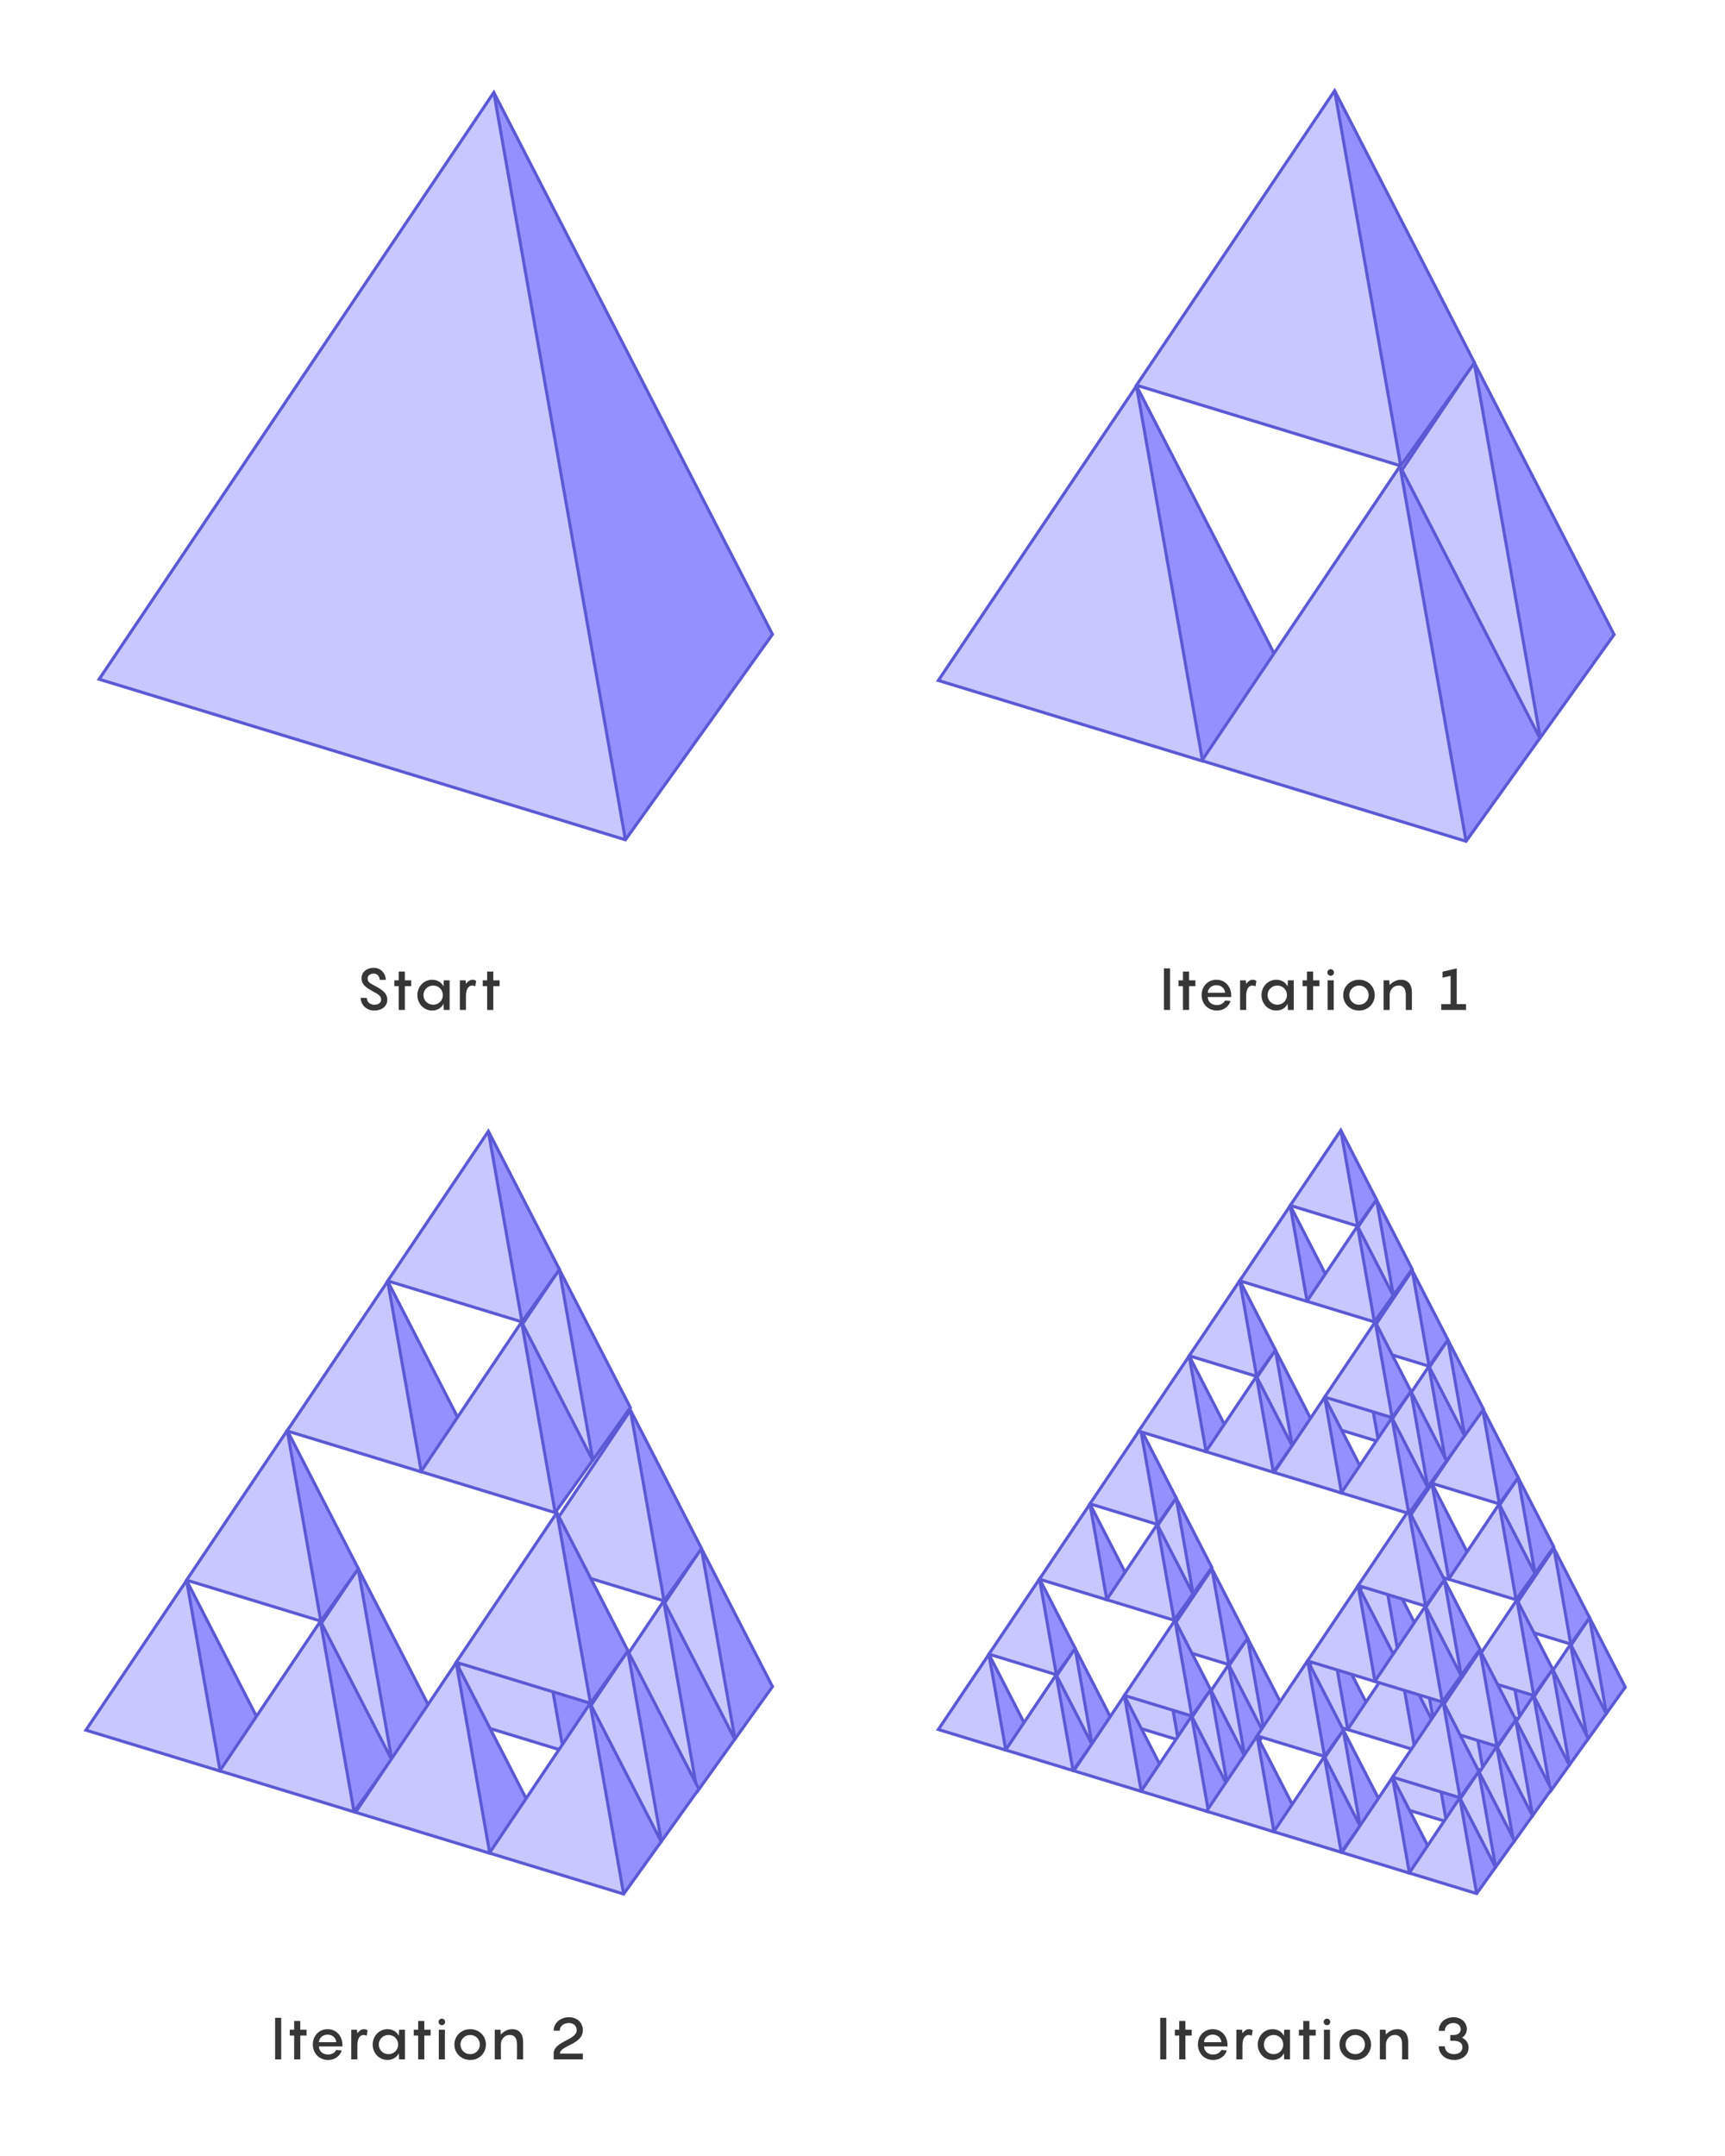 <?xml version="1.0" encoding="UTF-8"?>
<svg id="Text" xmlns="http://www.w3.org/2000/svg" width="560" height="699.879" version="1.1" viewBox="0 0 560 699.879">
  <!-- Generator: Adobe Illustrator 29.0.0, SVG Export Plug-In . SVG Version: 2.1.0 Build 186)  -->
  <defs>
    <style>
      .st0 {
        fill: #363636;
      }

      .st1 {
        fill: #9491ff;
      }

      .st2 {
        fill: none;
        stroke: #5c59d4;
        stroke-miterlimit: 10;
      }

      .st3 {
        fill: #c8c7ff;
      }
    </style>
  </defs>
  <g>
    <polygon class="st1" points="203.037 272.565 250.769 205.903 160.315 30.01 203.037 272.565"/>
    <polygon class="st3" points="203.037 272.565 32.179 220.46 160.315 30.01 203.037 272.565"/>
    <g>
      <polygon class="st2" points="203.037 272.565 32.179 220.46 160.315 30.01 250.769 205.903 203.037 272.565"/>
      <line class="st2" x1="203.037" y1="272.565" x2="160.315" y2="30.01"/>
    </g>
  </g>
  <g>
    <g>
      <polygon class="st1" points="500.025 239.442 523.987 205.977 478.578 117.676 500.025 239.442"/>
      <polygon class="st3" points="500.025 239.442 414.251 213.284 478.578 117.676 500.025 239.442"/>
      <g>
        <polygon class="st2" points="500.025 239.442 414.251 213.284 478.578 117.676 523.987 205.977 500.025 239.442"/>
        <line class="st2" x1="500.025" y1="239.442" x2="478.578" y2="117.676"/>
      </g>
    </g>
    <g>
      <polygon class="st1" points="390.394 247.017 414.357 213.552 368.948 125.251 390.394 247.017"/>
      <polygon class="st3" points="390.394 247.017 304.621 220.86 368.948 125.251 390.394 247.017"/>
      <g>
        <polygon class="st2" points="390.394 247.017 304.621 220.86 368.948 125.251 414.357 213.552 390.394 247.017"/>
        <line class="st2" x1="390.394" y1="247.017" x2="368.948" y2="125.251"/>
      </g>
    </g>
    <g>
      <polygon class="st1" points="454.721 151.199 478.683 117.734 433.274 29.433 454.721 151.199"/>
      <polygon class="st3" points="454.721 151.199 368.948 125.042 433.274 29.433 454.721 151.199"/>
      <g>
        <polygon class="st2" points="454.721 151.199 368.948 125.042 433.274 29.433 478.683 117.734 454.721 151.199"/>
        <line class="st2" x1="454.721" y1="151.199" x2="433.274" y2="29.433"/>
      </g>
    </g>
    <g>
      <polygon class="st1" points="475.941 273.053 499.903 239.588 454.494 151.287 475.941 273.053"/>
      <polygon class="st3" points="475.941 273.053 390.167 246.896 454.494 151.287 475.941 273.053"/>
      <g>
        <polygon class="st2" points="475.941 273.053 390.167 246.896 454.494 151.287 499.903 239.588 475.941 273.053"/>
        <line class="st2" x1="475.941" y1="273.053" x2="454.494" y2="151.287"/>
      </g>
    </g>
  </g>
  <g>
    <path class="st0" d="M119.06,323.886c.095,1.52,1.234,2.223,2.47,2.223,1.405,0,2.203-.723,2.203-1.691,0-1.234-1.158-1.842-2.735-2.658-2.526-1.426-3.628-2.355-3.628-4.256,0-1.994,1.729-3.381,3.913-3.381,2.337,0,3.895,1.746,3.971,3.912h-1.976c-.076-1.234-.874-2.031-1.995-2.031-1.063,0-1.938.627-1.938,1.576,0,1.215.931,1.652,2.355,2.393,2.45,1.293,4.027,2.432,4.027,4.521,0,2.205-1.861,3.496-4.198,3.496-2.66,0-4.369-1.881-4.445-4.104h1.976Z"/>
    <path class="st0" d="M133.48,320.067h-2.052v7.732h-1.995v-7.732h-1.425v-1.881h1.425v-2.85h1.995v2.85h2.052v1.881Z"/>
    <path class="st0" d="M140.32,317.997c1.729,0,3.097.949,3.647,2.166l.114-1.977h1.88v9.613h-1.88l-.114-1.996c-.551,1.236-1.919,2.186-3.647,2.186-2.755,0-4.825-2.242-4.825-4.996s2.07-4.996,4.825-4.996ZM140.643,326.108c1.785,0,3.115-1.406,3.115-3.115s-1.33-3.115-3.115-3.115c-1.824,0-3.173,1.406-3.173,3.115s1.349,3.115,3.173,3.115Z"/>
    <path class="st0" d="M154.589,318.415l-.304,1.729c-.19-.113-.57-.266-.988-.266-1.367,0-2.032,1.463-2.032,3.381v4.541h-1.976v-9.613h1.861l.095,1.121c.608-.779,1.33-1.311,2.166-1.311.57,0,.969.229,1.178.418Z"/>
    <path class="st0" d="M162.189,320.067h-2.052v7.732h-1.995v-7.732h-1.425v-1.881h1.425v-2.85h1.995v2.85h2.052v1.881Z"/>
  </g>
  <g>
    <path class="st0" d="M377.857,314.311h1.976v13.488h-1.976v-13.488Z"/>
    <path class="st0" d="M388.078,320.067h-2.052v7.732h-1.995v-7.732h-1.425v-1.881h1.425v-2.85h1.995v2.85h2.052v1.881Z"/>
    <path class="st0" d="M399.705,323.6h-7.637c.057,1.482,1.159,2.621,3.002,2.621,1.387,0,2.26-.76,2.659-1.5l1.729.189c-.323,1.33-1.823,3.078-4.407,3.078-2.926,0-4.958-2.186-4.958-5.053,0-2.68,1.919-4.939,4.806-4.939,2.964,0,4.807,2.375,4.807,5.109v.494ZM392.069,322.214h5.642c-.075-1.291-1.14-2.451-2.812-2.451-1.614,0-2.754,1.104-2.83,2.451Z"/>
    <path class="st0" d="M407.875,318.415l-.304,1.729c-.19-.113-.57-.266-.988-.266-1.367,0-2.032,1.463-2.032,3.381v4.541h-1.976v-9.613h1.861l.095,1.121c.608-.779,1.33-1.311,2.166-1.311.57,0,.969.229,1.178.418Z"/>
    <path class="st0" d="M414.354,317.997c1.729,0,3.097.949,3.647,2.166l.114-1.977h1.88v9.613h-1.88l-.114-1.996c-.551,1.236-1.919,2.186-3.647,2.186-2.755,0-4.825-2.242-4.825-4.996s2.07-4.996,4.825-4.996ZM414.677,326.108c1.785,0,3.115-1.406,3.115-3.115s-1.33-3.115-3.115-3.115c-1.824,0-3.173,1.406-3.173,3.115s1.349,3.115,3.173,3.115Z"/>
    <path class="st0" d="M428.339,320.067h-2.052v7.732h-1.995v-7.732h-1.425v-1.881h1.425v-2.85h1.995v2.85h2.052v1.881Z"/>
    <path class="st0" d="M430.923,315.642c0-.59.475-1.064,1.063-1.064s1.063.475,1.063,1.064c0,.588-.475,1.062-1.063,1.062s-1.063-.475-1.063-1.062ZM432.974,327.8h-1.976v-9.613h1.976v9.613Z"/>
    <path class="st0" d="M436.053,322.993c0-2.754,2.165-4.996,5.148-4.996,2.944,0,5.091,2.242,5.091,4.996s-2.146,4.996-5.091,4.996c-2.983,0-5.148-2.242-5.148-4.996ZM444.317,322.993c0-1.709-1.33-3.115-3.115-3.115-1.824,0-3.173,1.406-3.173,3.115s1.349,3.115,3.173,3.115c1.785,0,3.115-1.406,3.115-3.115Z"/>
    <path class="st0" d="M458.358,322.157v5.643h-1.976v-4.77c0-2.316-.931-3.152-2.317-3.152-1.881,0-2.831,1.48-2.926,2.906v5.016h-1.976v-9.613h1.861l.095,1.539c.912-.969,2.147-1.729,3.705-1.729,2.261,0,3.533,1.482,3.533,4.16Z"/>
    <path class="st0" d="M475.933,325.919v1.881h-8.055v-1.881h3.04v-9.176l-2.622.588v-1.955l4.616-1.064v11.607h3.021Z"/>
  </g>
  <g>
    <path class="st0" d="M89.316,654.927h1.976v13.488h-1.976v-13.488Z"/>
    <path class="st0" d="M99.537,660.684h-2.052v7.73h-1.995v-7.73h-1.425v-1.881h1.425v-2.85h1.995v2.85h2.052v1.881Z"/>
    <path class="st0" d="M111.164,664.218h-7.637c.057,1.48,1.159,2.621,3.002,2.621,1.387,0,2.26-.76,2.659-1.5l1.729.189c-.323,1.33-1.823,3.078-4.407,3.078-2.926,0-4.958-2.186-4.958-5.055,0-2.678,1.919-4.939,4.806-4.939,2.964,0,4.807,2.375,4.807,5.111v.494ZM103.528,662.831h5.642c-.075-1.293-1.14-2.451-2.812-2.451-1.614,0-2.754,1.102-2.83,2.451Z"/>
    <path class="st0" d="M119.334,659.03l-.304,1.729c-.19-.113-.57-.266-.988-.266-1.367,0-2.032,1.463-2.032,3.383v4.539h-1.976v-9.611h1.861l.095,1.119c.608-.777,1.33-1.311,2.166-1.311.57,0,.969.229,1.178.418Z"/>
    <path class="st0" d="M125.813,658.612c1.729,0,3.097.951,3.647,2.166l.114-1.975h1.88v9.611h-1.88l-.114-1.994c-.551,1.234-1.919,2.186-3.647,2.186-2.755,0-4.825-2.242-4.825-4.998,0-2.754,2.07-4.996,4.825-4.996ZM126.136,666.725c1.785,0,3.115-1.406,3.115-3.117,0-1.709-1.33-3.115-3.115-3.115-1.824,0-3.173,1.406-3.173,3.115,0,1.711,1.349,3.117,3.173,3.117Z"/>
    <path class="st0" d="M139.798,660.684h-2.052v7.73h-1.995v-7.73h-1.425v-1.881h1.425v-2.85h1.995v2.85h2.052v1.881Z"/>
    <path class="st0" d="M142.382,656.257c0-.588.475-1.062,1.063-1.062s1.063.475,1.063,1.062c0,.59-.475,1.064-1.063,1.064s-1.063-.475-1.063-1.064ZM144.433,668.415h-1.976v-9.611h1.976v9.611Z"/>
    <path class="st0" d="M147.512,663.608c0-2.754,2.165-4.996,5.148-4.996,2.944,0,5.091,2.242,5.091,4.996,0,2.756-2.146,4.998-5.091,4.998-2.983,0-5.148-2.242-5.148-4.998ZM155.776,663.608c0-1.709-1.33-3.115-3.115-3.115-1.824,0-3.173,1.406-3.173,3.115,0,1.711,1.349,3.117,3.173,3.117,1.785,0,3.115-1.406,3.115-3.117Z"/>
    <path class="st0" d="M169.817,662.772v5.643h-1.976v-4.768c0-2.318-.931-3.154-2.317-3.154-1.881,0-2.831,1.482-2.926,2.906v5.016h-1.976v-9.611h1.861l.095,1.537c.912-.969,2.147-1.729,3.705-1.729,2.261,0,3.533,1.482,3.533,4.16Z"/>
    <path class="st0" d="M181.769,666.534h7.447v1.881h-9.479v-1.881c0-4.045,7.484-4.33,7.484-7.617,0-1.33-1.007-2.299-2.508-2.299-1.767,0-3.001,1.045-3.001,2.488h-1.976c0-2.432,2.108-4.369,4.996-4.369,2.546,0,4.483,1.672,4.483,4.236,0,4.635-7.447,4.939-7.447,7.561Z"/>
  </g>
  <g>
    <path class="st0" d="M376.651,654.927h1.976v13.488h-1.976v-13.488Z"/>
    <path class="st0" d="M386.872,660.684h-2.052v7.73h-1.995v-7.73h-1.425v-1.881h1.425v-2.85h1.995v2.85h2.052v1.881Z"/>
    <path class="st0" d="M398.499,664.218h-7.637c.057,1.48,1.159,2.621,3.001,2.621,1.388,0,2.261-.76,2.66-1.5l1.729.189c-.323,1.33-1.823,3.078-4.407,3.078-2.926,0-4.958-2.186-4.958-5.055,0-2.678,1.919-4.939,4.806-4.939,2.964,0,4.807,2.375,4.807,5.111v.494ZM390.863,662.831h5.642c-.075-1.293-1.14-2.451-2.812-2.451-1.614,0-2.754,1.102-2.83,2.451Z"/>
    <path class="st0" d="M406.669,659.03l-.304,1.729c-.19-.113-.57-.266-.988-.266-1.367,0-2.032,1.463-2.032,3.383v4.539h-1.976v-9.611h1.861l.095,1.119c.608-.777,1.33-1.311,2.166-1.311.57,0,.969.229,1.178.418Z"/>
    <path class="st0" d="M413.148,658.612c1.729,0,3.097.951,3.647,2.166l.114-1.975h1.88v9.611h-1.88l-.114-1.994c-.551,1.234-1.919,2.186-3.647,2.186-2.755,0-4.825-2.242-4.825-4.998,0-2.754,2.07-4.996,4.825-4.996ZM413.471,666.725c1.785,0,3.115-1.406,3.115-3.117,0-1.709-1.33-3.115-3.115-3.115-1.824,0-3.173,1.406-3.173,3.115,0,1.711,1.349,3.117,3.173,3.117Z"/>
    <path class="st0" d="M427.133,660.684h-2.052v7.73h-1.995v-7.73h-1.425v-1.881h1.425v-2.85h1.995v2.85h2.052v1.881Z"/>
    <path class="st0" d="M429.717,656.257c0-.588.475-1.062,1.063-1.062s1.063.475,1.063,1.062c0,.59-.475,1.064-1.063,1.064s-1.063-.475-1.063-1.064ZM431.768,668.415h-1.976v-9.611h1.976v9.611Z"/>
    <path class="st0" d="M434.847,663.608c0-2.754,2.165-4.996,5.148-4.996,2.944,0,5.091,2.242,5.091,4.996,0,2.756-2.146,4.998-5.091,4.998-2.983,0-5.148-2.242-5.148-4.998ZM443.111,663.608c0-1.709-1.33-3.115-3.115-3.115-1.824,0-3.173,1.406-3.173,3.115,0,1.711,1.349,3.117,3.173,3.117,1.785,0,3.115-1.406,3.115-3.117Z"/>
    <path class="st0" d="M457.152,662.772v5.643h-1.976v-4.768c0-2.318-.931-3.154-2.317-3.154-1.881,0-2.831,1.482-2.926,2.906v5.016h-1.976v-9.611h1.861l.095,1.537c.912-.969,2.147-1.729,3.705-1.729,2.261,0,3.533,1.482,3.533,4.16Z"/>
    <path class="st0" d="M476.76,664.577c0,2.129-1.729,4.029-4.654,4.029-3.021,0-5.034-1.996-5.034-4.428h1.976c0,1.635,1.387,2.547,2.944,2.547,1.767,0,2.773-.969,2.773-2.281,0-1.52-1.349-2.07-2.944-2.07h-1.007v-1.861h1.007c1.615,0,2.375-.816,2.375-1.861,0-1.178-.894-2.033-2.394-2.033-1.559,0-2.755,1.008-2.755,2.545h-1.976c0-2.432,1.823-4.426,4.844-4.426,2.546,0,4.274,1.768,4.274,3.799,0,1.273-.627,2.223-1.538,2.832,1.196.607,2.108,1.633,2.108,3.209Z"/>
  </g>
  <g>
    <g>
      <g>
        <polygon class="st1" points="238.594 564.428 250.769 547.425 227.697 502.559 238.594 564.428"/>
        <polygon class="st3" points="238.594 564.428 195.012 551.138 227.697 502.559 238.594 564.428"/>
        <g>
          <polygon class="st2" points="238.594 564.428 195.012 551.138 227.697 502.559 250.769 547.425 238.594 564.428"/>
          <line class="st2" x1="238.594" y1="564.428" x2="227.697" y2="502.559"/>
        </g>
      </g>
      <g>
        <polygon class="st1" points="182.891 568.277 195.066 551.274 171.993 506.408 182.891 568.277"/>
        <polygon class="st3" points="182.891 568.277 139.309 554.987 171.993 506.408 182.891 568.277"/>
        <g>
          <polygon class="st2" points="182.891 568.277 139.309 554.987 171.993 506.408 195.066 551.274 182.891 568.277"/>
          <line class="st2" x1="182.891" y1="568.277" x2="171.993" y2="506.408"/>
        </g>
      </g>
      <g>
        <polygon class="st1" points="215.575 519.592 227.75 502.589 204.678 457.723 215.575 519.592"/>
        <polygon class="st3" points="215.575 519.592 171.993 506.302 204.678 457.723 215.575 519.592"/>
        <g>
          <polygon class="st2" points="215.575 519.592 171.993 506.302 204.678 457.723 227.75 502.589 215.575 519.592"/>
          <line class="st2" x1="215.575" y1="519.592" x2="204.678" y2="457.723"/>
        </g>
      </g>
      <g>
        <polygon class="st1" points="226.357 581.506 238.532 564.503 215.459 519.637 226.357 581.506"/>
        <polygon class="st3" points="226.357 581.506 182.775 568.216 215.459 519.637 226.357 581.506"/>
        <g>
          <polygon class="st2" points="226.357 581.506 182.775 568.216 215.459 519.637 238.532 564.503 226.357 581.506"/>
          <line class="st2" x1="226.357" y1="581.506" x2="215.459" y2="519.637"/>
        </g>
      </g>
    </g>
    <g>
      <g>
        <polygon class="st1" points="127.17 570.995 139.345 553.992 116.273 509.126 127.17 570.995"/>
        <polygon class="st3" points="127.17 570.995 83.589 557.705 116.273 509.126 127.17 570.995"/>
        <g>
          <polygon class="st2" points="127.17 570.995 83.589 557.705 116.273 509.126 139.345 553.992 127.17 570.995"/>
          <line class="st2" x1="127.17" y1="570.995" x2="116.273" y2="509.126"/>
        </g>
      </g>
      <g>
        <polygon class="st1" points="71.467 574.844 83.642 557.841 60.57 512.975 71.467 574.844"/>
        <polygon class="st3" points="71.467 574.844 27.885 561.554 60.57 512.975 71.467 574.844"/>
        <g>
          <polygon class="st2" points="71.467 574.844 27.885 561.554 60.57 512.975 83.642 557.841 71.467 574.844"/>
          <line class="st2" x1="71.467" y1="574.844" x2="60.57" y2="512.975"/>
        </g>
      </g>
      <g>
        <polygon class="st1" points="104.151 526.159 116.326 509.156 93.254 464.29 104.151 526.159"/>
        <polygon class="st3" points="104.151 526.159 60.57 512.869 93.254 464.29 104.151 526.159"/>
        <g>
          <polygon class="st2" points="104.151 526.159 60.57 512.869 93.254 464.29 116.326 509.156 104.151 526.159"/>
          <line class="st2" x1="104.151" y1="526.159" x2="93.254" y2="464.29"/>
        </g>
      </g>
      <g>
        <polygon class="st1" points="114.933 588.073 127.108 571.07 104.036 526.204 114.933 588.073"/>
        <polygon class="st3" points="114.933 588.073 71.351 574.783 104.036 526.204 114.933 588.073"/>
        <g>
          <polygon class="st2" points="114.933 588.073 71.351 574.783 104.036 526.204 127.108 571.07 114.933 588.073"/>
          <line class="st2" x1="114.933" y1="588.073" x2="104.036" y2="526.204"/>
        </g>
      </g>
    </g>
    <g>
      <g>
        <polygon class="st1" points="214.703 597.663 226.878 580.659 203.806 535.794 214.703 597.663"/>
        <polygon class="st3" points="214.703 597.663 171.121 584.372 203.806 535.794 214.703 597.663"/>
        <g>
          <polygon class="st2" points="214.703 597.663 171.121 584.372 203.806 535.794 226.878 580.659 214.703 597.663"/>
          <line class="st2" x1="214.703" y1="597.663" x2="203.806" y2="535.794"/>
        </g>
      </g>
      <g>
        <polygon class="st1" points="159 601.512 171.175 584.509 148.103 539.643 159 601.512"/>
        <polygon class="st3" points="159 601.512 115.418 588.222 148.103 539.643 159 601.512"/>
        <g>
          <polygon class="st2" points="159 601.512 115.418 588.222 148.103 539.643 171.175 584.509 159 601.512"/>
          <line class="st2" x1="159" y1="601.512" x2="148.103" y2="539.643"/>
        </g>
      </g>
      <g>
        <polygon class="st1" points="191.684 552.827 203.859 535.824 180.787 490.958 191.684 552.827"/>
        <polygon class="st3" points="191.684 552.827 148.103 539.537 180.787 490.958 191.684 552.827"/>
        <g>
          <polygon class="st2" points="191.684 552.827 148.103 539.537 180.787 490.958 203.859 535.824 191.684 552.827"/>
          <line class="st2" x1="191.684" y1="552.827" x2="180.787" y2="490.958"/>
        </g>
      </g>
      <g>
        <polygon class="st1" points="202.466 614.741 214.641 597.738 191.569 552.872 202.466 614.741"/>
        <polygon class="st3" points="202.466 614.741 158.884 601.451 191.569 552.872 202.466 614.741"/>
        <g>
          <polygon class="st2" points="202.466 614.741 158.884 601.451 191.569 552.872 214.641 597.738 202.466 614.741"/>
          <line class="st2" x1="202.466" y1="614.741" x2="191.569" y2="552.872"/>
        </g>
      </g>
    </g>
    <g>
      <g>
        <polygon class="st1" points="192.464 473.88 204.639 456.876 181.567 412.01 192.464 473.88"/>
        <polygon class="st3" points="192.464 473.88 148.883 460.589 181.567 412.01 192.464 473.88"/>
        <g>
          <polygon class="st2" points="192.464 473.88 148.883 460.589 181.567 412.01 204.639 456.876 192.464 473.88"/>
          <line class="st2" x1="192.464" y1="473.88" x2="181.567" y2="412.01"/>
        </g>
      </g>
      <g>
        <polygon class="st1" points="136.761 477.729 148.936 460.725 125.864 415.859 136.761 477.729"/>
        <polygon class="st3" points="136.761 477.729 93.179 464.438 125.864 415.859 136.761 477.729"/>
        <g>
          <polygon class="st2" points="136.761 477.729 93.179 464.438 125.864 415.859 148.936 460.725 136.761 477.729"/>
          <line class="st2" x1="136.761" y1="477.729" x2="125.864" y2="415.859"/>
        </g>
      </g>
      <g>
        <polygon class="st1" points="169.445 429.044 181.621 412.04 158.548 367.174 169.445 429.044"/>
        <polygon class="st3" points="169.445 429.044 125.864 415.753 158.548 367.174 169.445 429.044"/>
        <g>
          <polygon class="st2" points="169.445 429.044 125.864 415.753 158.548 367.174 181.621 412.04 169.445 429.044"/>
          <line class="st2" x1="169.445" y1="429.044" x2="158.548" y2="367.174"/>
        </g>
      </g>
      <g>
        <polygon class="st1" points="180.227 490.958 192.402 473.954 169.33 429.088 180.227 490.958"/>
        <polygon class="st3" points="180.227 490.958 136.645 477.667 169.33 429.088 180.227 490.958"/>
        <g>
          <polygon class="st2" points="180.227 490.958 136.645 477.667 169.33 429.088 192.402 473.954 180.227 490.958"/>
          <line class="st2" x1="180.227" y1="490.958" x2="169.33" y2="429.088"/>
        </g>
      </g>
    </g>
  </g>
  <g>
    <g>
      <g>
        <g>
          <polygon class="st1" points="521.497 556.15 527.614 547.607 516.022 525.066 521.497 556.15"/>
          <polygon class="st3" points="521.497 556.15 499.602 549.472 516.022 525.066 521.497 556.15"/>
          <g>
            <polygon class="st2" points="521.497 556.15 499.602 549.472 516.022 525.066 527.614 547.607 521.497 556.15"/>
            <line class="st2" x1="521.497" y1="556.15" x2="516.022" y2="525.066"/>
          </g>
        </g>
        <g>
          <polygon class="st1" points="493.512 558.084 499.629 549.541 488.037 527 493.512 558.084"/>
          <polygon class="st3" points="493.512 558.084 471.616 551.406 488.037 527 493.512 558.084"/>
          <g>
            <polygon class="st2" points="493.512 558.084 471.616 551.406 488.037 527 499.629 549.541 493.512 558.084"/>
            <line class="st2" x1="493.512" y1="558.084" x2="488.037" y2="527"/>
          </g>
        </g>
        <g>
          <polygon class="st1" points="509.932 533.624 516.049 525.081 504.458 502.541 509.932 533.624"/>
          <polygon class="st3" points="509.932 533.624 488.037 526.947 504.458 502.541 509.932 533.624"/>
          <g>
            <polygon class="st2" points="509.932 533.624 488.037 526.947 504.458 502.541 516.049 525.081 509.932 533.624"/>
            <line class="st2" x1="509.932" y1="533.624" x2="504.458" y2="502.541"/>
          </g>
        </g>
        <g>
          <polygon class="st1" points="515.349 564.73 521.466 556.187 509.874 533.646 515.349 564.73"/>
          <polygon class="st3" points="515.349 564.73 493.454 558.053 509.874 533.646 515.349 564.73"/>
          <g>
            <polygon class="st2" points="515.349 564.73 493.454 558.053 509.874 533.646 521.466 556.187 515.349 564.73"/>
            <line class="st2" x1="515.349" y1="564.73" x2="509.874" y2="533.646"/>
          </g>
        </g>
      </g>
      <g>
        <g>
          <polygon class="st1" points="465.518 559.449 471.634 550.906 460.043 528.366 465.518 559.449"/>
          <polygon class="st3" points="465.518 559.449 443.622 552.772 460.043 528.366 465.518 559.449"/>
          <g>
            <polygon class="st2" points="465.518 559.449 443.622 552.772 460.043 528.366 471.634 550.906 465.518 559.449"/>
            <line class="st2" x1="465.518" y1="559.449" x2="460.043" y2="528.366"/>
          </g>
        </g>
        <g>
          <polygon class="st1" points="437.532 561.383 443.649 552.84 432.057 530.299 437.532 561.383"/>
          <polygon class="st3" points="437.532 561.383 415.637 554.706 432.057 530.299 437.532 561.383"/>
          <g>
            <polygon class="st2" points="437.532 561.383 415.637 554.706 432.057 530.299 443.649 552.84 437.532 561.383"/>
            <line class="st2" x1="437.532" y1="561.383" x2="432.057" y2="530.299"/>
          </g>
        </g>
        <g>
          <polygon class="st1" points="453.953 536.923 460.07 528.381 448.478 505.84 453.953 536.923"/>
          <polygon class="st3" points="453.953 536.923 432.057 530.246 448.478 505.84 453.953 536.923"/>
          <g>
            <polygon class="st2" points="453.953 536.923 432.057 530.246 448.478 505.84 460.07 528.381 453.953 536.923"/>
            <line class="st2" x1="453.953" y1="536.923" x2="448.478" y2="505.84"/>
          </g>
        </g>
        <g>
          <polygon class="st1" points="459.37 568.029 465.486 559.486 453.895 536.946 459.37 568.029"/>
          <polygon class="st3" points="459.37 568.029 437.474 561.352 453.895 536.946 459.37 568.029"/>
          <g>
            <polygon class="st2" points="459.37 568.029 437.474 561.352 453.895 536.946 465.486 559.486 459.37 568.029"/>
            <line class="st2" x1="459.37" y1="568.029" x2="453.895" y2="536.946"/>
          </g>
        </g>
      </g>
      <g>
        <g>
          <polygon class="st1" points="509.494 572.847 515.611 564.304 504.02 541.764 509.494 572.847"/>
          <polygon class="st3" points="509.494 572.847 487.599 566.17 504.02 541.764 509.494 572.847"/>
          <g>
            <polygon class="st2" points="509.494 572.847 487.599 566.17 504.02 541.764 515.611 564.304 509.494 572.847"/>
            <line class="st2" x1="509.494" y1="572.847" x2="504.02" y2="541.764"/>
          </g>
        </g>
        <g>
          <polygon class="st1" points="481.509 574.781 487.626 566.238 476.034 543.697 481.509 574.781"/>
          <polygon class="st3" points="481.509 574.781 459.613 568.104 476.034 543.697 481.509 574.781"/>
          <g>
            <polygon class="st2" points="481.509 574.781 459.613 568.104 476.034 543.697 487.626 566.238 481.509 574.781"/>
            <line class="st2" x1="481.509" y1="574.781" x2="476.034" y2="543.697"/>
          </g>
        </g>
        <g>
          <polygon class="st1" points="497.93 550.321 504.047 541.779 492.455 519.238 497.93 550.321"/>
          <polygon class="st3" points="497.93 550.321 476.034 543.644 492.455 519.238 497.93 550.321"/>
          <g>
            <polygon class="st2" points="497.93 550.321 476.034 543.644 492.455 519.238 504.047 541.779 497.93 550.321"/>
            <line class="st2" x1="497.93" y1="550.321" x2="492.455" y2="519.238"/>
          </g>
        </g>
        <g>
          <polygon class="st1" points="503.346 581.427 509.463 572.884 497.872 550.344 503.346 581.427"/>
          <polygon class="st3" points="503.346 581.427 481.451 574.75 497.872 550.344 503.346 581.427"/>
          <g>
            <polygon class="st2" points="503.346 581.427 481.451 574.75 497.872 550.344 509.463 572.884 503.346 581.427"/>
            <line class="st2" x1="503.346" y1="581.427" x2="497.872" y2="550.344"/>
          </g>
        </g>
      </g>
      <g>
        <g>
          <polygon class="st1" points="498.322 510.658 504.438 502.115 492.847 479.574 498.322 510.658"/>
          <polygon class="st3" points="498.322 510.658 476.426 503.981 492.847 479.574 498.322 510.658"/>
          <g>
            <polygon class="st2" points="498.322 510.658 476.426 503.981 492.847 479.574 504.438 502.115 498.322 510.658"/>
            <line class="st2" x1="498.322" y1="510.658" x2="492.847" y2="479.574"/>
          </g>
        </g>
        <g>
          <polygon class="st1" points="470.336 512.592 476.453 504.049 464.861 481.508 470.336 512.592"/>
          <polygon class="st3" points="470.336 512.592 448.441 505.914 464.861 481.508 470.336 512.592"/>
          <g>
            <polygon class="st2" points="470.336 512.592 448.441 505.914 464.861 481.508 476.453 504.049 470.336 512.592"/>
            <line class="st2" x1="470.336" y1="512.592" x2="464.861" y2="481.508"/>
          </g>
        </g>
        <g>
          <polygon class="st1" points="486.757 488.132 492.874 479.589 481.282 457.049 486.757 488.132"/>
          <polygon class="st3" points="486.757 488.132 464.861 481.455 481.282 457.049 486.757 488.132"/>
          <g>
            <polygon class="st2" points="486.757 488.132 464.861 481.455 481.282 457.049 492.874 479.589 486.757 488.132"/>
            <line class="st2" x1="486.757" y1="488.132" x2="481.282" y2="457.049"/>
          </g>
        </g>
        <g>
          <polygon class="st1" points="492.174 519.238 498.29 510.695 486.699 488.155 492.174 519.238"/>
          <polygon class="st3" points="492.174 519.238 470.278 512.561 486.699 488.155 492.174 519.238"/>
          <g>
            <polygon class="st2" points="492.174 519.238 470.278 512.561 486.699 488.155 498.29 510.695 492.174 519.238"/>
            <line class="st2" x1="492.174" y1="519.238" x2="486.699" y2="488.155"/>
          </g>
        </g>
      </g>
    </g>
    <g>
      <g>
        <g>
          <polygon class="st1" points="410.481 562.796 416.598 554.253 405.007 531.713 410.481 562.796"/>
          <polygon class="st3" points="410.481 562.796 388.586 556.119 405.007 531.713 410.481 562.796"/>
          <g>
            <polygon class="st2" points="410.481 562.796 388.586 556.119 405.007 531.713 416.598 554.253 410.481 562.796"/>
            <line class="st2" x1="410.481" y1="562.796" x2="405.007" y2="531.713"/>
          </g>
        </g>
        <g>
          <polygon class="st1" points="382.496 564.73 388.613 556.187 377.021 533.646 382.496 564.73"/>
          <polygon class="st3" points="382.496 564.73 360.6 558.053 377.021 533.646 382.496 564.73"/>
          <g>
            <polygon class="st2" points="382.496 564.73 360.6 558.053 377.021 533.646 388.613 556.187 382.496 564.73"/>
            <line class="st2" x1="382.496" y1="564.73" x2="377.021" y2="533.646"/>
          </g>
        </g>
        <g>
          <polygon class="st1" points="398.917 540.27 405.034 531.728 393.442 509.187 398.917 540.27"/>
          <polygon class="st3" points="398.917 540.27 377.021 533.593 393.442 509.187 398.917 540.27"/>
          <g>
            <polygon class="st2" points="398.917 540.27 377.021 533.593 393.442 509.187 405.034 531.728 398.917 540.27"/>
            <line class="st2" x1="398.917" y1="540.27" x2="393.442" y2="509.187"/>
          </g>
        </g>
        <g>
          <polygon class="st1" points="404.333 571.376 410.45 562.833 398.859 540.293 404.333 571.376"/>
          <polygon class="st3" points="404.333 571.376 382.438 564.699 398.859 540.293 404.333 571.376"/>
          <g>
            <polygon class="st2" points="404.333 571.376 382.438 564.699 398.859 540.293 410.45 562.833 404.333 571.376"/>
            <line class="st2" x1="404.333" y1="571.376" x2="398.859" y2="540.293"/>
          </g>
        </g>
      </g>
      <g>
        <g>
          <polygon class="st1" points="354.502 566.095 360.619 557.553 349.027 535.012 354.502 566.095"/>
          <polygon class="st3" points="354.502 566.095 332.606 559.418 349.027 535.012 354.502 566.095"/>
          <g>
            <polygon class="st2" points="354.502 566.095 332.606 559.418 349.027 535.012 360.619 557.553 354.502 566.095"/>
            <line class="st2" x1="354.502" y1="566.095" x2="349.027" y2="535.012"/>
          </g>
        </g>
        <g>
          <polygon class="st1" points="326.516 568.029 332.633 559.486 321.042 536.946 326.516 568.029"/>
          <polygon class="st3" points="326.516 568.029 304.621 561.352 321.042 536.946 326.516 568.029"/>
          <g>
            <polygon class="st2" points="326.516 568.029 304.621 561.352 321.042 536.946 332.633 559.486 326.516 568.029"/>
            <line class="st2" x1="326.516" y1="568.029" x2="321.042" y2="536.946"/>
          </g>
        </g>
        <g>
          <polygon class="st1" points="342.937 543.57 349.054 535.027 337.462 512.486 342.937 543.57"/>
          <polygon class="st3" points="342.937 543.57 321.042 536.892 337.462 512.486 342.937 543.57"/>
          <g>
            <polygon class="st2" points="342.937 543.57 321.042 536.892 337.462 512.486 349.054 535.027 342.937 543.57"/>
            <line class="st2" x1="342.937" y1="543.57" x2="337.462" y2="512.486"/>
          </g>
        </g>
        <g>
          <polygon class="st1" points="348.354 574.675 354.471 566.133 342.879 543.592 348.354 574.675"/>
          <polygon class="st3" points="348.354 574.675 326.458 567.998 342.879 543.592 348.354 574.675"/>
          <g>
            <polygon class="st2" points="348.354 574.675 326.458 567.998 342.879 543.592 354.471 566.133 348.354 574.675"/>
            <line class="st2" x1="348.354" y1="574.675" x2="342.879" y2="543.592"/>
          </g>
        </g>
      </g>
      <g>
        <g>
          <polygon class="st1" points="398.479 579.493 404.596 570.951 393.004 548.41 398.479 579.493"/>
          <polygon class="st3" points="398.479 579.493 376.583 572.816 393.004 548.41 398.479 579.493"/>
          <g>
            <polygon class="st2" points="398.479 579.493 376.583 572.816 393.004 548.41 404.596 570.951 398.479 579.493"/>
            <line class="st2" x1="398.479" y1="579.493" x2="393.004" y2="548.41"/>
          </g>
        </g>
        <g>
          <polygon class="st1" points="370.493 581.427 376.61 572.884 365.018 550.344 370.493 581.427"/>
          <polygon class="st3" points="370.493 581.427 348.598 574.75 365.018 550.344 370.493 581.427"/>
          <g>
            <polygon class="st2" points="370.493 581.427 348.598 574.75 365.018 550.344 376.61 572.884 370.493 581.427"/>
            <line class="st2" x1="370.493" y1="581.427" x2="365.018" y2="550.344"/>
          </g>
        </g>
        <g>
          <polygon class="st1" points="386.914 556.968 393.031 548.425 381.439 525.884 386.914 556.968"/>
          <polygon class="st3" points="386.914 556.968 365.018 550.29 381.439 525.884 386.914 556.968"/>
          <g>
            <polygon class="st2" points="386.914 556.968 365.018 550.29 381.439 525.884 393.031 548.425 386.914 556.968"/>
            <line class="st2" x1="386.914" y1="556.968" x2="381.439" y2="525.884"/>
          </g>
        </g>
        <g>
          <polygon class="st1" points="392.331 588.073 398.447 579.531 386.856 556.99 392.331 588.073"/>
          <polygon class="st3" points="392.331 588.073 370.435 581.396 386.856 556.99 392.331 588.073"/>
          <g>
            <polygon class="st2" points="392.331 588.073 370.435 581.396 386.856 556.99 398.447 579.531 392.331 588.073"/>
            <line class="st2" x1="392.331" y1="588.073" x2="386.856" y2="556.99"/>
          </g>
        </g>
      </g>
      <g>
        <g>
          <polygon class="st1" points="387.306 517.304 393.423 508.761 381.831 486.221 387.306 517.304"/>
          <polygon class="st3" points="387.306 517.304 365.41 510.627 381.831 486.221 387.306 517.304"/>
          <g>
            <polygon class="st2" points="387.306 517.304 365.41 510.627 381.831 486.221 393.423 508.761 387.306 517.304"/>
            <line class="st2" x1="387.306" y1="517.304" x2="381.831" y2="486.221"/>
          </g>
        </g>
        <g>
          <polygon class="st1" points="359.32 519.238 365.437 510.695 353.846 488.155 359.32 519.238"/>
          <polygon class="st3" points="359.32 519.238 337.425 512.561 353.846 488.155 359.32 519.238"/>
          <g>
            <polygon class="st2" points="359.32 519.238 337.425 512.561 353.846 488.155 365.437 510.695 359.32 519.238"/>
            <line class="st2" x1="359.32" y1="519.238" x2="353.846" y2="488.155"/>
          </g>
        </g>
        <g>
          <polygon class="st1" points="375.741 494.778 381.858 486.236 370.266 463.695 375.741 494.778"/>
          <polygon class="st3" points="375.741 494.778 353.846 488.101 370.266 463.695 375.741 494.778"/>
          <g>
            <polygon class="st2" points="375.741 494.778 353.846 488.101 370.266 463.695 381.858 486.236 375.741 494.778"/>
            <line class="st2" x1="375.741" y1="494.778" x2="370.266" y2="463.695"/>
          </g>
        </g>
        <g>
          <polygon class="st1" points="381.158 525.884 387.275 517.342 375.683 494.801 381.158 525.884"/>
          <polygon class="st3" points="381.158 525.884 359.262 519.207 375.683 494.801 381.158 525.884"/>
          <g>
            <polygon class="st2" points="381.158 525.884 359.262 519.207 375.683 494.801 387.275 517.342 381.158 525.884"/>
            <line class="st2" x1="381.158" y1="525.884" x2="375.683" y2="494.801"/>
          </g>
        </g>
      </g>
    </g>
    <g>
      <g>
        <g>
          <polygon class="st1" points="475.499 465.955 481.616 457.413 470.025 434.872 475.499 465.955"/>
          <polygon class="st3" points="475.499 465.955 453.604 459.278 470.025 434.872 475.499 465.955"/>
          <g>
            <polygon class="st2" points="475.499 465.955 453.604 459.278 470.025 434.872 481.616 457.413 475.499 465.955"/>
            <line class="st2" x1="475.499" y1="465.955" x2="470.025" y2="434.872"/>
          </g>
        </g>
        <g>
          <polygon class="st1" points="447.514 467.889 453.631 459.347 442.039 436.806 447.514 467.889"/>
          <polygon class="st3" points="447.514 467.889 425.618 461.212 442.039 436.806 447.514 467.889"/>
          <g>
            <polygon class="st2" points="447.514 467.889 425.618 461.212 442.039 436.806 453.631 459.347 447.514 467.889"/>
            <line class="st2" x1="447.514" y1="467.889" x2="442.039" y2="436.806"/>
          </g>
        </g>
        <g>
          <polygon class="st1" points="463.935 443.43 470.052 434.887 458.46 412.346 463.935 443.43"/>
          <polygon class="st3" points="463.935 443.43 442.039 436.753 458.46 412.346 463.935 443.43"/>
          <g>
            <polygon class="st2" points="463.935 443.43 442.039 436.753 458.46 412.346 470.052 434.887 463.935 443.43"/>
            <line class="st2" x1="463.935" y1="443.43" x2="458.46" y2="412.346"/>
          </g>
        </g>
        <g>
          <polygon class="st1" points="469.351 474.536 475.468 465.993 463.877 443.452 469.351 474.536"/>
          <polygon class="st3" points="469.351 474.536 447.456 467.858 463.877 443.452 469.351 474.536"/>
          <g>
            <polygon class="st2" points="469.351 474.536 447.456 467.858 463.877 443.452 475.468 465.993 469.351 474.536"/>
            <line class="st2" x1="469.351" y1="474.536" x2="463.877" y2="443.452"/>
          </g>
        </g>
      </g>
      <g>
        <g>
          <polygon class="st1" points="419.52 469.255 425.637 460.712 414.045 438.171 419.52 469.255"/>
          <polygon class="st3" points="419.52 469.255 397.624 462.578 414.045 438.171 419.52 469.255"/>
          <g>
            <polygon class="st2" points="419.52 469.255 397.624 462.578 414.045 438.171 425.637 460.712 419.52 469.255"/>
            <line class="st2" x1="419.52" y1="469.255" x2="414.045" y2="438.171"/>
          </g>
        </g>
        <g>
          <polygon class="st1" points="391.534 471.189 397.651 462.646 386.06 440.105 391.534 471.189"/>
          <polygon class="st3" points="391.534 471.189 369.639 464.511 386.06 440.105 391.534 471.189"/>
          <g>
            <polygon class="st2" points="391.534 471.189 369.639 464.511 386.06 440.105 397.651 462.646 391.534 471.189"/>
            <line class="st2" x1="391.534" y1="471.189" x2="386.06" y2="440.105"/>
          </g>
        </g>
        <g>
          <polygon class="st1" points="407.955 446.729 414.072 438.186 402.48 415.646 407.955 446.729"/>
          <polygon class="st3" points="407.955 446.729 386.06 440.052 402.48 415.646 407.955 446.729"/>
          <g>
            <polygon class="st2" points="407.955 446.729 386.06 440.052 402.48 415.646 414.072 438.186 407.955 446.729"/>
            <line class="st2" x1="407.955" y1="446.729" x2="402.48" y2="415.646"/>
          </g>
        </g>
        <g>
          <polygon class="st1" points="413.372 477.835 419.489 469.292 407.897 446.752 413.372 477.835"/>
          <polygon class="st3" points="413.372 477.835 391.476 471.158 407.897 446.752 413.372 477.835"/>
          <g>
            <polygon class="st2" points="413.372 477.835 391.476 471.158 407.897 446.752 419.489 469.292 413.372 477.835"/>
            <line class="st2" x1="413.372" y1="477.835" x2="407.897" y2="446.752"/>
          </g>
        </g>
      </g>
      <g>
        <g>
          <polygon class="st1" points="463.497 482.653 469.614 474.11 458.022 451.569 463.497 482.653"/>
          <polygon class="st3" points="463.497 482.653 441.601 475.976 458.022 451.569 463.497 482.653"/>
          <g>
            <polygon class="st2" points="463.497 482.653 441.601 475.976 458.022 451.569 469.614 474.11 463.497 482.653"/>
            <line class="st2" x1="463.497" y1="482.653" x2="458.022" y2="451.569"/>
          </g>
        </g>
        <g>
          <polygon class="st1" points="435.511 484.587 441.628 476.044 430.036 453.503 435.511 484.587"/>
          <polygon class="st3" points="435.511 484.587 413.616 477.909 430.036 453.503 435.511 484.587"/>
          <g>
            <polygon class="st2" points="435.511 484.587 413.616 477.909 430.036 453.503 441.628 476.044 435.511 484.587"/>
            <line class="st2" x1="435.511" y1="484.587" x2="430.036" y2="453.503"/>
          </g>
        </g>
        <g>
          <polygon class="st1" points="451.932 460.127 458.049 451.584 446.457 429.044 451.932 460.127"/>
          <polygon class="st3" points="451.932 460.127 430.036 453.45 446.457 429.044 451.932 460.127"/>
          <g>
            <polygon class="st2" points="451.932 460.127 430.036 453.45 446.457 429.044 458.049 451.584 451.932 460.127"/>
            <line class="st2" x1="451.932" y1="460.127" x2="446.457" y2="429.044"/>
          </g>
        </g>
        <g>
          <polygon class="st1" points="457.349 491.233 463.465 482.69 451.874 460.15 457.349 491.233"/>
          <polygon class="st3" points="457.349 491.233 435.453 484.556 451.874 460.15 457.349 491.233"/>
          <g>
            <polygon class="st2" points="457.349 491.233 435.453 484.556 451.874 460.15 463.465 482.69 457.349 491.233"/>
            <line class="st2" x1="457.349" y1="491.233" x2="451.874" y2="460.15"/>
          </g>
        </g>
      </g>
      <g>
        <g>
          <polygon class="st1" points="452.324 420.464 458.441 411.921 446.849 389.38 452.324 420.464"/>
          <polygon class="st3" points="452.324 420.464 430.428 413.786 446.849 389.38 452.324 420.464"/>
          <g>
            <polygon class="st2" points="452.324 420.464 430.428 413.786 446.849 389.38 458.441 411.921 452.324 420.464"/>
            <line class="st2" x1="452.324" y1="420.464" x2="446.849" y2="389.38"/>
          </g>
        </g>
        <g>
          <polygon class="st1" points="424.338 422.397 430.455 413.855 418.864 391.314 424.338 422.397"/>
          <polygon class="st3" points="424.338 422.397 402.443 415.72 418.864 391.314 424.338 422.397"/>
          <g>
            <polygon class="st2" points="424.338 422.397 402.443 415.72 418.864 391.314 430.455 413.855 424.338 422.397"/>
            <line class="st2" x1="424.338" y1="422.397" x2="418.864" y2="391.314"/>
          </g>
        </g>
        <g>
          <polygon class="st1" points="440.759 397.938 446.876 389.395 435.284 366.855 440.759 397.938"/>
          <polygon class="st3" points="440.759 397.938 418.864 391.261 435.284 366.855 440.759 397.938"/>
          <g>
            <polygon class="st2" points="440.759 397.938 418.864 391.261 435.284 366.855 446.876 389.395 440.759 397.938"/>
            <line class="st2" x1="440.759" y1="397.938" x2="435.284" y2="366.855"/>
          </g>
        </g>
        <g>
          <polygon class="st1" points="446.176 429.044 452.293 420.501 440.701 397.96 446.176 429.044"/>
          <polygon class="st3" points="446.176 429.044 424.28 422.366 440.701 397.96 446.176 429.044"/>
          <g>
            <polygon class="st2" points="446.176 429.044 424.28 422.366 440.701 397.96 452.293 420.501 446.176 429.044"/>
            <line class="st2" x1="446.176" y1="429.044" x2="440.701" y2="397.96"/>
          </g>
        </g>
      </g>
    </g>
    <g>
      <g>
        <g>
          <polygon class="st1" points="497.538 589.318 503.655 580.775 492.064 558.234 497.538 589.318"/>
          <polygon class="st3" points="497.538 589.318 475.643 582.641 492.064 558.234 497.538 589.318"/>
          <g>
            <polygon class="st2" points="497.538 589.318 475.643 582.641 492.064 558.234 503.655 580.775 497.538 589.318"/>
            <line class="st2" x1="497.538" y1="589.318" x2="492.064" y2="558.234"/>
          </g>
        </g>
        <g>
          <polygon class="st1" points="469.553 591.252 475.67 582.709 464.078 560.168 469.553 591.252"/>
          <polygon class="st3" points="469.553 591.252 447.657 584.574 464.078 560.168 469.553 591.252"/>
          <g>
            <polygon class="st2" points="469.553 591.252 447.657 584.574 464.078 560.168 475.67 582.709 469.553 591.252"/>
            <line class="st2" x1="469.553" y1="591.252" x2="464.078" y2="560.168"/>
          </g>
        </g>
        <g>
          <polygon class="st1" points="485.974 566.792 492.09 558.249 480.499 535.709 485.974 566.792"/>
          <polygon class="st3" points="485.974 566.792 464.078 560.115 480.499 535.709 485.974 566.792"/>
          <g>
            <polygon class="st2" points="485.974 566.792 464.078 560.115 480.499 535.709 492.09 558.249 485.974 566.792"/>
            <line class="st2" x1="485.974" y1="566.792" x2="480.499" y2="535.709"/>
          </g>
        </g>
        <g>
          <polygon class="st1" points="491.39 597.898 497.507 589.355 485.916 566.814 491.39 597.898"/>
          <polygon class="st3" points="491.39 597.898 469.495 591.221 485.916 566.814 491.39 597.898"/>
          <g>
            <polygon class="st2" points="491.39 597.898 469.495 591.221 485.916 566.814 497.507 589.355 491.39 597.898"/>
            <line class="st2" x1="491.39" y1="597.898" x2="485.916" y2="566.814"/>
          </g>
        </g>
      </g>
      <g>
        <g>
          <polygon class="st1" points="441.559 592.617 447.676 584.074 436.084 561.534 441.559 592.617"/>
          <polygon class="st3" points="441.559 592.617 419.663 585.94 436.084 561.534 441.559 592.617"/>
          <g>
            <polygon class="st2" points="441.559 592.617 419.663 585.94 436.084 561.534 447.676 584.074 441.559 592.617"/>
            <line class="st2" x1="441.559" y1="592.617" x2="436.084" y2="561.534"/>
          </g>
        </g>
        <g>
          <polygon class="st1" points="413.573 594.551 419.69 586.008 408.099 563.468 413.573 594.551"/>
          <polygon class="st3" points="413.573 594.551 391.678 587.874 408.099 563.468 413.573 594.551"/>
          <g>
            <polygon class="st2" points="413.573 594.551 391.678 587.874 408.099 563.468 419.69 586.008 413.573 594.551"/>
            <line class="st2" x1="413.573" y1="594.551" x2="408.099" y2="563.468"/>
          </g>
        </g>
        <g>
          <polygon class="st1" points="429.994 570.091 436.111 561.549 424.519 539.008 429.994 570.091"/>
          <polygon class="st3" points="429.994 570.091 408.099 563.414 424.519 539.008 429.994 570.091"/>
          <g>
            <polygon class="st2" points="429.994 570.091 408.099 563.414 424.519 539.008 436.111 561.549 429.994 570.091"/>
            <line class="st2" x1="429.994" y1="570.091" x2="424.519" y2="539.008"/>
          </g>
        </g>
        <g>
          <polygon class="st1" points="435.411 601.197 441.528 592.654 429.936 570.114 435.411 601.197"/>
          <polygon class="st3" points="435.411 601.197 413.515 594.52 429.936 570.114 435.411 601.197"/>
          <g>
            <polygon class="st2" points="435.411 601.197 413.515 594.52 429.936 570.114 441.528 592.654 435.411 601.197"/>
            <line class="st2" x1="435.411" y1="601.197" x2="429.936" y2="570.114"/>
          </g>
        </g>
      </g>
      <g>
        <g>
          <polygon class="st1" points="485.536 606.015 491.652 597.472 480.061 574.932 485.536 606.015"/>
          <polygon class="st3" points="485.536 606.015 463.64 599.338 480.061 574.932 485.536 606.015"/>
          <g>
            <polygon class="st2" points="485.536 606.015 463.64 599.338 480.061 574.932 491.652 597.472 485.536 606.015"/>
            <line class="st2" x1="485.536" y1="606.015" x2="480.061" y2="574.932"/>
          </g>
        </g>
        <g>
          <polygon class="st1" points="457.55 607.949 463.667 599.406 452.075 576.866 457.55 607.949"/>
          <polygon class="st3" points="457.55 607.949 435.655 601.272 452.075 576.866 457.55 607.949"/>
          <g>
            <polygon class="st2" points="457.55 607.949 435.655 601.272 452.075 576.866 463.667 599.406 457.55 607.949"/>
            <line class="st2" x1="457.55" y1="607.949" x2="452.075" y2="576.866"/>
          </g>
        </g>
        <g>
          <polygon class="st1" points="473.971 583.489 480.088 574.947 468.496 552.406 473.971 583.489"/>
          <polygon class="st3" points="473.971 583.489 452.075 576.812 468.496 552.406 473.971 583.489"/>
          <g>
            <polygon class="st2" points="473.971 583.489 452.075 576.812 468.496 552.406 480.088 574.947 473.971 583.489"/>
            <line class="st2" x1="473.971" y1="583.489" x2="468.496" y2="552.406"/>
          </g>
        </g>
        <g>
          <polygon class="st1" points="479.388 614.595 485.504 606.052 473.913 583.512 479.388 614.595"/>
          <polygon class="st3" points="479.388 614.595 457.492 607.918 473.913 583.512 479.388 614.595"/>
          <g>
            <polygon class="st2" points="479.388 614.595 457.492 607.918 473.913 583.512 485.504 606.052 479.388 614.595"/>
            <line class="st2" x1="479.388" y1="614.595" x2="473.913" y2="583.512"/>
          </g>
        </g>
      </g>
      <g>
        <g>
          <polygon class="st1" points="474.363 543.826 480.48 535.283 468.888 512.742 474.363 543.826"/>
          <polygon class="st3" points="474.363 543.826 452.467 537.149 468.888 512.742 474.363 543.826"/>
          <g>
            <polygon class="st2" points="474.363 543.826 452.467 537.149 468.888 512.742 480.48 535.283 474.363 543.826"/>
            <line class="st2" x1="474.363" y1="543.826" x2="468.888" y2="512.742"/>
          </g>
        </g>
        <g>
          <polygon class="st1" points="446.377 545.76 452.494 537.217 440.902 514.676 446.377 545.76"/>
          <polygon class="st3" points="446.377 545.76 424.482 539.082 440.902 514.676 446.377 545.76"/>
          <g>
            <polygon class="st2" points="446.377 545.76 424.482 539.082 440.902 514.676 452.494 537.217 446.377 545.76"/>
            <line class="st2" x1="446.377" y1="545.76" x2="440.902" y2="514.676"/>
          </g>
        </g>
        <g>
          <polygon class="st1" points="462.798 521.3 468.915 512.758 457.323 490.217 462.798 521.3"/>
          <polygon class="st3" points="462.798 521.3 440.902 514.623 457.323 490.217 462.798 521.3"/>
          <g>
            <polygon class="st2" points="462.798 521.3 440.902 514.623 457.323 490.217 468.915 512.758 462.798 521.3"/>
            <line class="st2" x1="462.798" y1="521.3" x2="457.323" y2="490.217"/>
          </g>
        </g>
        <g>
          <polygon class="st1" points="468.215 552.406 474.332 543.863 462.74 521.323 468.215 552.406"/>
          <polygon class="st3" points="468.215 552.406 446.319 545.729 462.74 521.323 468.215 552.406"/>
          <g>
            <polygon class="st2" points="468.215 552.406 446.319 545.729 462.74 521.323 474.332 543.863 468.215 552.406"/>
            <line class="st2" x1="468.215" y1="552.406" x2="462.74" y2="521.323"/>
          </g>
        </g>
      </g>
    </g>
  </g>
</svg>